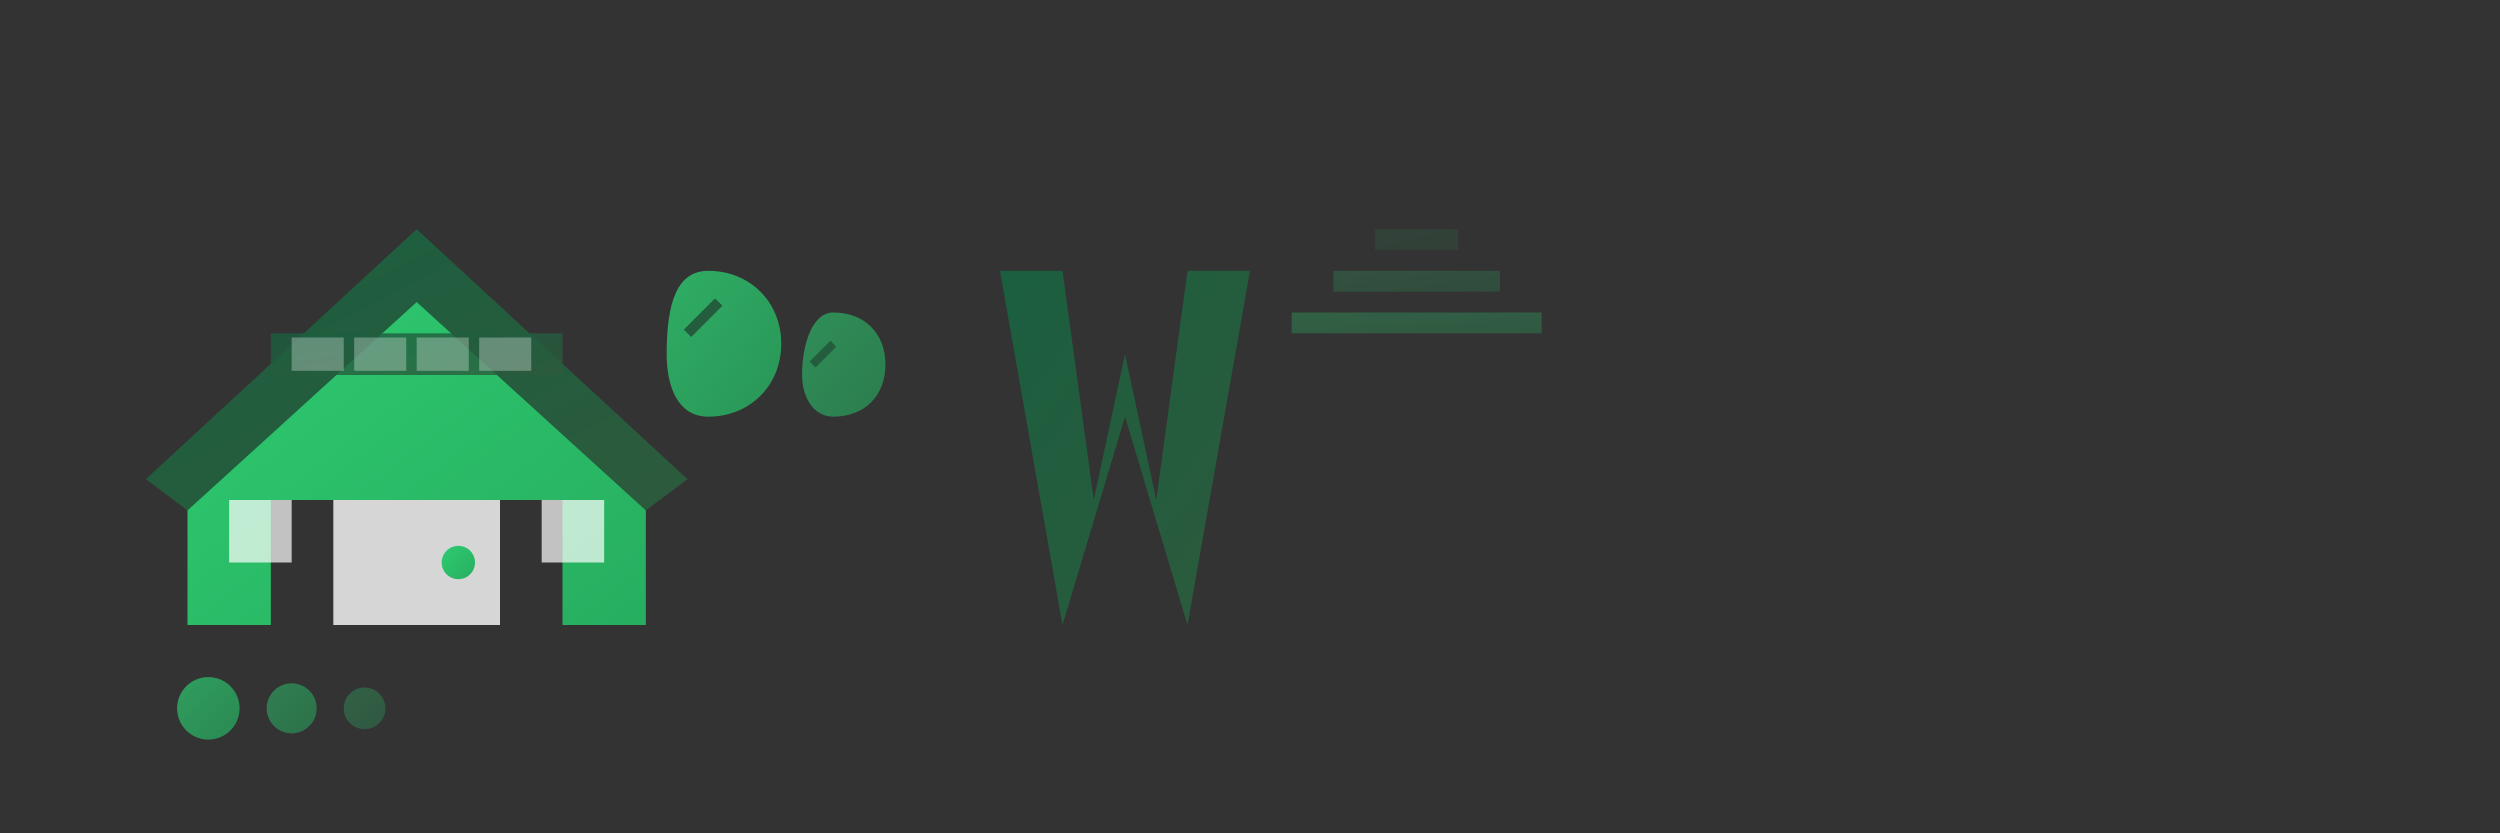 <svg width="120" height="40" viewBox="0 0 120 40" fill="none" xmlns="http://www.w3.org/2000/svg">
  <rect x="0" y="0" width="120" height="40" fill="#333333" stroke="none"/>
  <defs>
    <linearGradient id="logoGrad" x1="0%" y1="0%" x2="100%" y2="100%">
      <stop offset="0%" style="stop-color:#2ecc71;stop-opacity:1" />
      <stop offset="100%" style="stop-color:#27ae60;stop-opacity:1" />
    </linearGradient>
    <linearGradient id="logoAccent" x1="0%" y1="0%" x2="100%" y2="100%">
      <stop offset="0%" style="stop-color:#1a5f3f;stop-opacity:1" />
      <stop offset="100%" style="stop-color:#2d5a3d;stop-opacity:1" />
    </linearGradient>
  </defs>
  
  <!-- Main house structure -->
  <g transform="translate(5, 5)">
    <!-- House base -->
    <path d="M4 25V17L15 8L26 17V25H22V19H8V25H4Z" fill="url(#logoGrad)"/>
    
    <!-- Roof -->
    <path d="M2 18L15 6L28 18L26 19.5L15 9.5L4 19.5Z" fill="url(#logoAccent)"/>
    
    <!-- Door -->
    <rect x="11" y="19" width="8" height="6" fill="white" opacity="0.8"/>
    <circle cx="17" cy="22" r="0.8" fill="url(#logoGrad)"/>
    
    <!-- Windows -->
    <rect x="6" y="19" width="3" height="3" fill="white" opacity="0.7"/>
    <rect x="21" y="19" width="3" height="3" fill="white" opacity="0.7"/>
    
    <!-- Solar panels on roof -->
    <rect x="8" y="11" width="14" height="2" fill="url(#logoAccent)" opacity="0.8"/>
    <rect x="9" y="11.2" width="2.5" height="1.6" fill="white" opacity="0.3"/>
    <rect x="12" y="11.2" width="2.5" height="1.6" fill="white" opacity="0.3"/>
    <rect x="15" y="11.2" width="2.5" height="1.6" fill="white" opacity="0.3"/>
    <rect x="18" y="11.2" width="2.5" height="1.6" fill="white" opacity="0.3"/>
  </g>
  
  <!-- Decorative leaves -->
  <g transform="translate(32, 8)">
    <path d="M2 5C4 5 5.5 6.5 5.5 8.5C5.5 10.5 4 12 2 12C0.5 12 0 10.5 0 9C0 6.5 0.5 5 2 5Z" fill="url(#logoGrad)" opacity="0.8"/>
    <path d="M1 8C1.5 7.5 2 7 2.5 6.5" stroke="url(#logoAccent)" stroke-width="0.5"/>
  </g>
  
  <g transform="translate(38, 12)">
    <path d="M2 3C3.5 3 4.5 4 4.5 5.5C4.5 7 3.5 8 2 8C1 8 0.5 7 0.5 6C0.5 4.5 1 3 2 3Z" fill="url(#logoGrad)" opacity="0.6"/>
    <path d="M1 5.5C1.3 5.2 1.7 4.8 2 4.5" stroke="url(#logoAccent)" stroke-width="0.4"/>
  </g>
  
  <!-- Energy efficiency indicators -->
  <g transform="translate(8, 32)">
    <circle cx="2" cy="2" r="1.5" fill="url(#logoGrad)" opacity="0.7"/>
    <circle cx="6" cy="2" r="1.2" fill="url(#logoGrad)" opacity="0.5"/>
    <circle cx="9.5" cy="2" r="1" fill="url(#logoGrad)" opacity="0.3"/>
  </g>
  
  <!-- Text "W" stylized -->
  <g transform="translate(48, 8)">
    <path d="M0 5L3 22L6 12L9 22L12 5L9 5L7.5 16L6 9L4.5 16L3 5Z" fill="url(#logoAccent)" stroke="none"/>
  </g>
  
  <!-- Additional decorative elements -->
  <g transform="translate(62, 15)">
    <rect x="0" y="0" width="12" height="1" fill="url(#logoGrad)" opacity="0.3"/>
    <rect x="2" y="-2" width="8" height="1" fill="url(#logoGrad)" opacity="0.2"/>
    <rect x="4" y="-4" width="4" height="1" fill="url(#logoGrad)" opacity="0.1"/>
  </g>
</svg>
